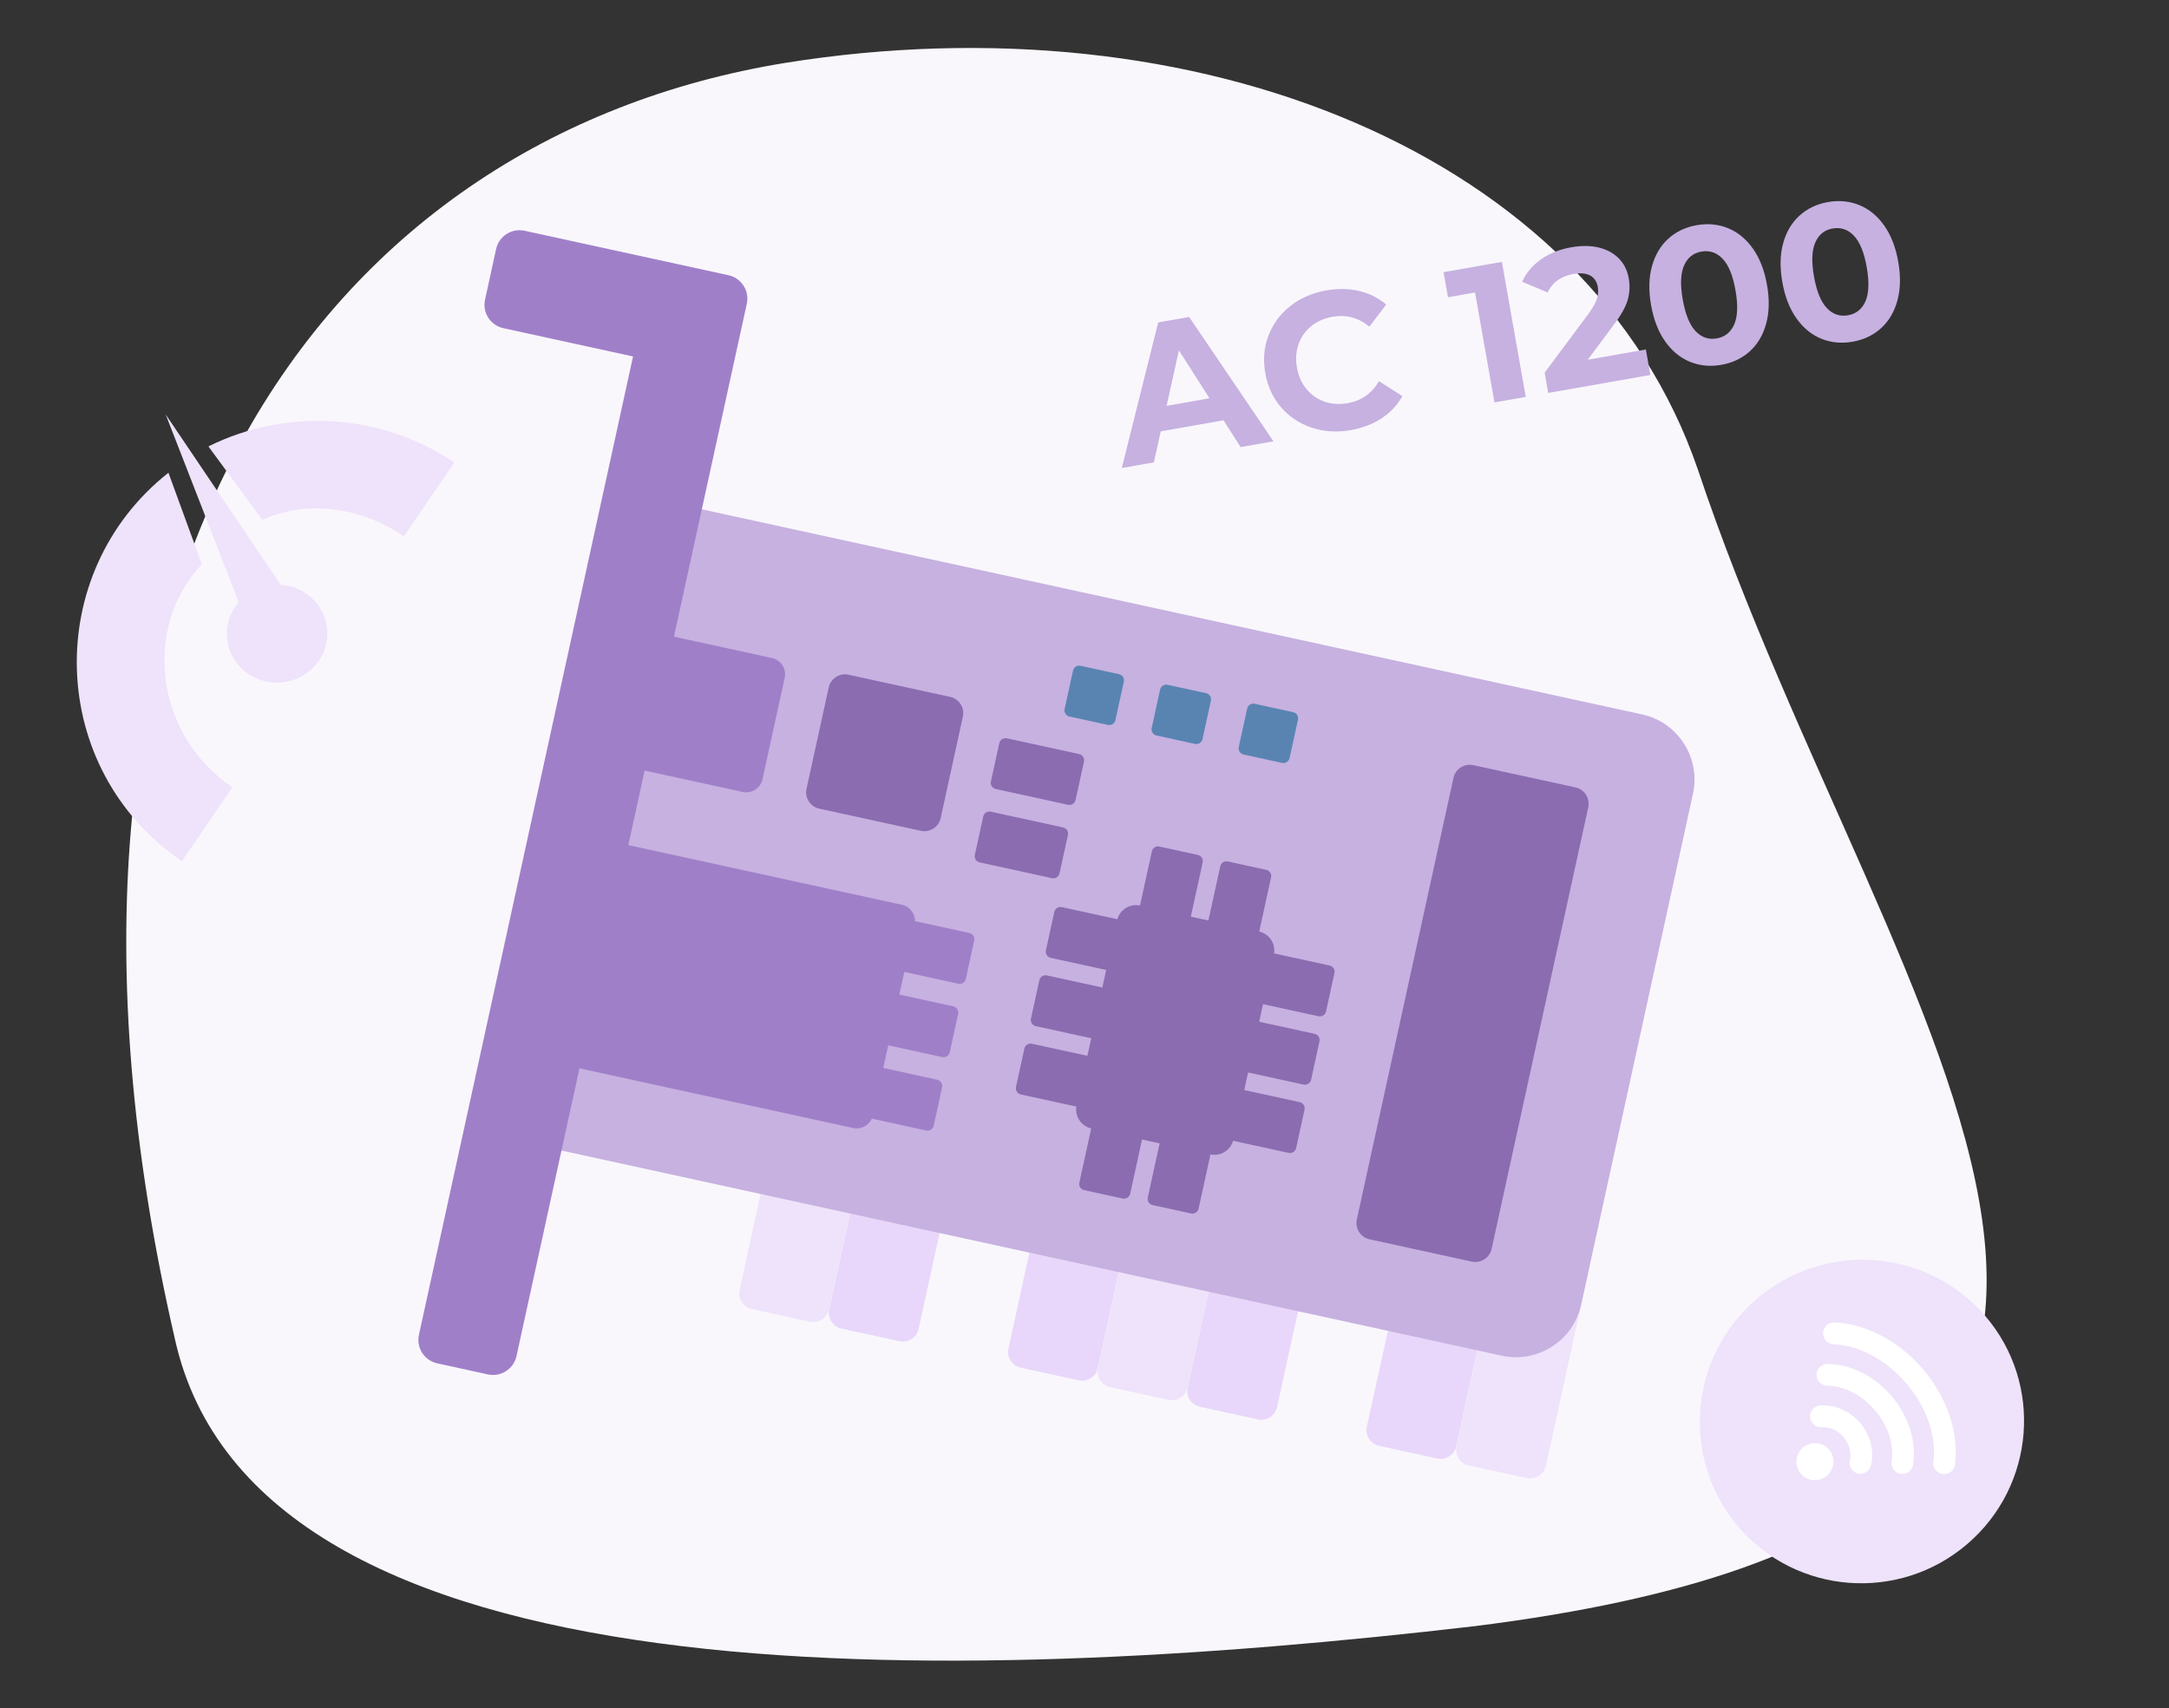 <svg width="226" height="178" viewBox="0 0 226 178" fill="none" xmlns="http://www.w3.org/2000/svg">
<rect x="0" y="0" width="226" height="178" fill="#333333" stroke="none"/>
<path fill-rule="evenodd" clip-rule="evenodd" d="M18.2 139.437C-0.035 60.203 33.478 14.435 81.776 6.561C124.653 -0.329 165.558 15.912 176.894 48.885C196.607 107.941 243.919 158.14 153.731 169.459C99.025 175.856 26.579 177.824 18.2 139.438V139.437Z" fill="#F9F7FC"/>
<path d="M181.15 159.135C187.204 166.193 197.867 166.994 204.966 160.922C212.065 154.851 212.912 144.207 206.858 137.148C200.803 130.089 190.141 129.289 183.042 135.36C175.943 141.432 175.096 152.076 181.15 159.135Z" fill="#EEE3FA"/>
<path fill-rule="evenodd" clip-rule="evenodd" d="M187.637 153.585C187.294 153.185 187.145 152.678 187.184 152.185C187.225 151.686 187.452 151.207 187.853 150.864C188.259 150.517 188.767 150.367 189.261 150.404C189.753 150.44 190.234 150.665 190.58 151.068C190.923 151.469 191.07 151.976 191.032 152.468C190.991 152.966 190.766 153.445 190.363 153.79C189.958 154.136 189.447 154.287 188.955 154.25C188.461 154.213 187.982 153.988 187.637 153.585ZM191.04 140.084C190.414 140.06 189.927 139.532 189.955 138.908C189.982 138.283 190.512 137.796 191.138 137.82C192.761 137.883 194.461 138.361 196.078 139.219C197.614 140.035 199.082 141.193 200.341 142.661C201.617 144.149 202.548 145.805 203.117 147.474C203.717 149.232 203.915 151.009 203.7 152.635C203.617 153.255 203.046 153.695 202.424 153.615C201.803 153.535 201.365 152.967 201.448 152.346C201.618 151.058 201.457 149.634 200.972 148.213C200.496 146.82 199.705 145.421 198.609 144.143C197.531 142.887 196.291 141.903 195.005 141.221C193.69 140.523 192.325 140.134 191.04 140.084ZM190.396 144.411C189.769 144.404 189.268 143.889 189.278 143.263C189.287 142.638 189.805 142.135 190.432 142.142C191.619 142.155 192.858 142.47 194.029 143.064C195.137 143.625 196.188 144.435 197.077 145.471C197.98 146.525 198.626 147.704 199.009 148.901L199.029 148.97C199.415 150.209 199.518 151.476 199.329 152.649C199.23 153.264 198.648 153.687 198.032 153.59C197.416 153.494 196.994 152.915 197.094 152.3C197.226 151.477 197.148 150.566 196.865 149.655L196.849 149.607C196.555 148.691 196.052 147.778 195.344 146.953C194.645 146.137 193.835 145.508 192.993 145.082C192.141 144.649 191.246 144.421 190.396 144.411ZM189.799 148.731C189.174 148.768 188.639 148.29 188.604 147.666C188.57 147.043 189.051 146.506 189.676 146.469C190.438 146.426 191.222 146.57 191.948 146.893C192.639 147.2 193.283 147.666 193.812 148.282C194.35 148.909 194.715 149.628 194.91 150.372C195.116 151.147 195.13 151.953 194.956 152.708C194.815 153.318 194.206 153.701 193.596 153.563C192.986 153.426 192.604 152.819 192.745 152.21C192.836 151.814 192.826 151.38 192.714 150.957C192.605 150.54 192.394 150.129 192.08 149.764C191.77 149.403 191.402 149.135 191.015 148.962C190.621 148.787 190.202 148.709 189.799 148.731Z" fill="white"/>
<path d="M18.955 89.746C4.857 80.142 4.342 59.697 17.55 49.266L21.03 58.796C14.898 65.304 16.03 76.48 24.211 82.053L18.955 89.746ZM34.094 65.614C34.321 68.425 32.166 70.893 29.282 71.124C26.398 71.356 23.876 69.264 23.65 66.453C23.537 65.055 24.014 63.742 24.876 62.747L17.264 43.194L29.24 60.939C31.736 61.103 33.883 62.994 34.094 65.614ZM21.717 46.524C29.798 42.488 39.765 43.047 47.336 48.204L42.08 55.897C37.467 52.755 31.87 52.105 27.337 54.177L21.717 46.524Z" fill="#EEE3FA"/>
<path d="M127.485 43.8L120.944 44.951L120.228 48.184L116.888 48.773L120.681 33.6L123.902 33.031L132.689 45.992L129.267 46.594L127.485 43.8ZM126.022 41.506L122.835 36.513L121.554 42.296L126.022 41.506Z" fill="#C6B1E0"/>
<path d="M140.75 44.822C139.315 45.074 137.962 44.992 136.691 44.573C135.419 44.151 134.356 43.451 133.494 42.46C132.635 41.473 132.082 40.282 131.837 38.886C131.592 37.494 131.7 36.187 132.171 34.965C132.641 33.74 133.401 32.715 134.451 31.888C135.5 31.061 136.751 30.52 138.2 30.265C139.42 30.05 140.562 30.07 141.625 30.326C142.686 30.581 143.623 31.051 144.438 31.735L142.686 34.036C141.537 33.103 140.259 32.763 138.851 33.011C137.979 33.165 137.236 33.491 136.619 33.995C136.002 34.495 135.562 35.122 135.3 35.874C135.037 36.626 134.983 37.436 135.136 38.308C135.29 39.179 135.62 39.921 136.121 40.537C136.626 41.153 137.253 41.592 138.006 41.854C138.756 42.116 139.567 42.167 140.44 42.014C141.851 41.765 142.932 41.003 143.688 39.723L146.122 41.282C145.597 42.218 144.874 42.987 143.958 43.593C143.041 44.195 141.97 44.604 140.75 44.822Z" fill="#C6B1E0"/>
<path d="M156.491 27.294L158.977 41.361L155.715 41.936L153.693 30.48L150.874 30.977L150.41 28.363L156.491 27.294Z" fill="#C6B1E0"/>
<path d="M171.493 36.42L171.963 39.075L161.316 40.951L160.944 38.841L165.47 32.758C165.951 32.105 166.257 31.564 166.39 31.135C166.52 30.703 166.55 30.294 166.482 29.906C166.383 29.341 166.117 28.943 165.681 28.711C165.245 28.476 164.659 28.422 163.919 28.555C163.302 28.664 162.767 28.878 162.31 29.198C161.857 29.521 161.503 29.947 161.25 30.475L158.605 29.365C159.011 28.45 159.655 27.677 160.541 27.044C161.424 26.414 162.491 25.985 163.738 25.767C164.785 25.584 165.732 25.593 166.577 25.794C167.423 25.999 168.118 26.373 168.664 26.921C169.209 27.465 169.557 28.16 169.707 29.007C169.843 29.77 169.809 30.515 169.604 31.24C169.4 31.968 168.913 32.843 168.136 33.861L165.436 37.489L171.493 36.42Z" fill="#C6B1E0"/>
<path d="M179.358 38.021C178.192 38.225 177.101 38.12 176.085 37.704C175.073 37.289 174.211 36.581 173.502 35.581C172.793 34.58 172.302 33.321 172.036 31.806C171.767 30.295 171.797 28.944 172.121 27.763C172.445 26.578 173.01 25.618 173.822 24.883C174.633 24.144 175.621 23.675 176.79 23.467C177.956 23.263 179.047 23.368 180.063 23.783C181.075 24.199 181.937 24.907 182.646 25.907C183.355 26.908 183.846 28.167 184.112 29.682C184.381 31.196 184.351 32.544 184.027 33.725C183.703 34.91 183.138 35.869 182.326 36.608C181.515 37.343 180.527 37.813 179.358 38.021ZM178.874 35.267C179.733 35.114 180.339 34.627 180.7 33.804C181.058 32.98 181.103 31.799 180.83 30.257C180.561 28.718 180.114 27.623 179.493 26.973C178.873 26.319 178.134 26.071 177.275 26.22C176.429 26.37 175.826 26.857 175.468 27.681C175.107 28.505 175.063 29.686 175.335 31.227C175.608 32.766 176.055 33.862 176.675 34.515C177.295 35.165 178.028 35.417 178.874 35.267Z" fill="#C6B1E0"/>
<path d="M193.032 35.612C191.867 35.816 190.776 35.711 189.76 35.296C188.748 34.88 187.886 34.173 187.177 33.172C186.468 32.171 185.977 30.912 185.711 29.397C185.441 27.886 185.472 26.535 185.796 25.354C186.119 24.169 186.685 23.21 187.496 22.474C188.308 21.736 189.296 21.266 190.465 21.058C191.631 20.854 192.722 20.96 193.737 21.375C194.75 21.79 195.612 22.498 196.321 23.498C197.03 24.499 197.521 25.759 197.787 27.273C198.056 28.788 198.026 30.135 197.702 31.316C197.378 32.501 196.812 33.461 196.001 34.199C195.19 34.935 194.201 35.404 193.032 35.612ZM192.548 32.858C193.407 32.705 194.014 32.219 194.375 31.395C194.733 30.571 194.777 29.39 194.505 27.848C194.235 26.31 193.789 25.214 193.168 24.564C192.548 23.911 191.808 23.662 190.949 23.812C190.104 23.962 189.501 24.448 189.143 25.272C188.782 26.096 188.737 27.277 189.01 28.819C189.283 30.357 189.73 31.453 190.35 32.107C190.97 32.757 191.703 33.008 192.548 32.858Z" fill="#C6B1E0"/>
<path fill-rule="evenodd" clip-rule="evenodd" d="M84.379 137.736L78.343 136.419C77.441 136.222 76.863 135.323 77.061 134.422L81.642 113.485C81.839 112.584 82.739 112.007 83.641 112.204L89.678 113.521C90.58 113.718 91.157 114.617 90.96 115.518L86.379 136.455C86.182 137.356 85.282 137.932 84.379 137.736Z" fill="#EEE3FA"/>
<path fill-rule="evenodd" clip-rule="evenodd" d="M93.717 139.773L87.68 138.456C86.778 138.259 86.201 137.36 86.398 136.459L90.979 115.522C91.176 114.621 92.076 114.045 92.979 114.242L99.015 115.559C99.918 115.756 100.495 116.654 100.297 117.555L95.716 138.492C95.519 139.394 94.619 139.97 93.717 139.773Z" fill="#E8D7FA"/>
<path fill-rule="evenodd" clip-rule="evenodd" d="M112.391 143.847L106.354 142.53C105.452 142.333 104.875 141.435 105.072 140.533L109.653 119.597C109.85 118.695 110.75 118.119 111.653 118.316L117.689 119.633C118.592 119.83 119.168 120.728 118.971 121.63L114.39 142.567C114.193 143.468 113.293 144.044 112.391 143.847Z" fill="#E8D7FA"/>
<path fill-rule="evenodd" clip-rule="evenodd" d="M121.728 145.885L115.692 144.568C114.789 144.371 114.212 143.472 114.409 142.571L118.99 121.634C119.187 120.733 120.087 120.157 120.99 120.354L127.026 121.67C127.929 121.867 128.506 122.766 128.309 123.667L123.727 144.604C123.53 145.505 122.63 146.082 121.728 145.885Z" fill="#EEE3FA"/>
<path fill-rule="evenodd" clip-rule="evenodd" d="M131.065 147.922L125.029 146.605C124.126 146.408 123.549 145.509 123.746 144.608L128.327 123.671C128.525 122.77 129.424 122.194 130.327 122.391L136.363 123.708C137.266 123.905 137.843 124.803 137.646 125.704L133.065 146.641C132.867 147.543 131.968 148.119 131.065 147.922Z" fill="#E8D7FA"/>
<path fill-rule="evenodd" clip-rule="evenodd" d="M149.739 151.996L143.703 150.679C142.8 150.482 142.223 149.584 142.42 148.683L147.001 127.746C147.199 126.844 148.098 126.268 149.001 126.465L155.037 127.782C155.94 127.979 156.517 128.878 156.32 129.779L151.739 150.716C151.541 151.617 150.642 152.193 149.739 151.996Z" fill="#E8D7FA"/>
<path fill-rule="evenodd" clip-rule="evenodd" d="M159.076 154.033L153.039 152.716C152.137 152.52 151.56 151.621 151.757 150.72L156.338 129.783C156.535 128.881 157.435 128.305 158.338 128.502L164.374 129.819C165.277 130.016 165.854 130.915 165.656 131.816L161.075 152.753C160.878 153.654 159.978 154.23 159.076 154.033Z" fill="#EEE3FA"/>
<path fill-rule="evenodd" clip-rule="evenodd" d="M156.485 141.282L57.797 119.749C54.069 118.936 51.686 115.225 52.501 111.503L64.162 58.211C64.976 54.489 68.692 52.109 72.419 52.922L171.108 74.455C174.835 75.268 177.218 78.979 176.404 82.701L164.743 135.993C163.928 139.715 160.213 142.095 156.485 141.282Z" fill="#C6B1E0"/>
<path fill-rule="evenodd" clip-rule="evenodd" d="M52.895 109.702L57.985 86.439L93.98 94.293C94.791 94.47 95.348 95.196 95.344 95.995L101.008 97.231C101.361 97.308 101.586 97.659 101.509 98.012L100.633 102.017C100.556 102.37 100.204 102.595 99.851 102.518L94.224 101.29L93.707 103.65L99.335 104.878C99.688 104.955 99.913 105.306 99.836 105.659L98.96 109.664C98.882 110.017 98.531 110.242 98.178 110.165L92.55 108.937L92.034 111.298L97.661 112.526C98.014 112.603 98.24 112.954 98.163 113.306L97.286 117.312C97.209 117.664 96.858 117.89 96.504 117.813L90.84 116.577C90.51 117.304 89.701 117.732 88.89 117.556L52.895 109.702Z" fill="#A07FC9"/>
<path fill-rule="evenodd" clip-rule="evenodd" d="M50.847 143.233L45.553 142.078C44.214 141.786 43.357 140.452 43.649 139.115L65.961 37.148L52.441 34.199C51.102 33.907 50.245 32.573 50.538 31.235L51.694 25.948C51.987 24.61 53.322 23.756 54.662 24.048C62.592 25.778 67.981 26.954 75.912 28.684C77.251 28.977 78.107 30.311 77.815 31.648L53.815 141.332C53.522 142.669 52.185 143.525 50.847 143.233Z" fill="#A07FC9"/>
<path fill-rule="evenodd" clip-rule="evenodd" d="M95.948 86.583L85.359 84.273C84.427 84.069 83.831 83.142 84.035 82.211L86.349 71.637C86.552 70.707 87.481 70.112 88.413 70.315L99.002 72.626C99.934 72.829 100.53 73.756 100.326 74.687L98.012 85.261C97.809 86.192 96.88 86.787 95.948 86.583Z" fill="#8B6CB0"/>
<path fill-rule="evenodd" clip-rule="evenodd" d="M115.441 75.546L111.429 74.671C111.076 74.594 110.851 74.243 110.928 73.891L111.804 69.885C111.881 69.532 112.233 69.307 112.586 69.384L116.598 70.26C116.951 70.337 117.176 70.688 117.099 71.04L116.222 75.046C116.145 75.398 115.794 75.624 115.441 75.546Z" fill="#5984B2"/>
<path fill-rule="evenodd" clip-rule="evenodd" d="M111.289 83.872L103.75 82.227C103.397 82.15 103.171 81.799 103.248 81.446L104.125 77.44C104.202 77.088 104.554 76.863 104.906 76.94L112.446 78.585C112.799 78.662 113.025 79.013 112.948 79.365L112.071 83.371C111.994 83.723 111.642 83.949 111.289 83.872Z" fill="#8B6CB0"/>
<path fill-rule="evenodd" clip-rule="evenodd" d="M137.384 105.909L131.602 104.648L131.201 106.479L136.983 107.741C137.336 107.818 137.562 108.169 137.484 108.521L136.608 112.527C136.531 112.879 136.179 113.105 135.826 113.028L130.044 111.766L129.643 113.598L135.425 114.859C135.778 114.936 136.004 115.287 135.927 115.64L135.05 119.645C134.973 119.998 134.622 120.223 134.269 120.146L128.483 118.884C128.194 119.892 127.162 120.523 126.123 120.308L124.887 125.958C124.809 126.311 124.458 126.536 124.105 126.459L120.093 125.584C119.74 125.507 119.515 125.156 119.592 124.803L120.828 119.154L118.994 118.753L117.758 124.403C117.681 124.755 117.329 124.981 116.976 124.904L112.965 124.028C112.612 123.951 112.386 123.6 112.463 123.248L113.7 117.598C112.665 117.36 111.991 116.357 112.15 115.32L106.364 114.058C106.011 113.981 105.785 113.629 105.863 113.277L106.739 109.271C106.816 108.919 107.168 108.694 107.521 108.771L113.303 110.032L113.704 108.201L107.922 106.939C107.569 106.862 107.343 106.511 107.42 106.158L108.297 102.153C108.374 101.8 108.725 101.575 109.078 101.652L114.86 102.914L115.261 101.082L109.479 99.821C109.126 99.744 108.901 99.392 108.978 99.04L109.854 95.034C109.931 94.682 110.283 94.457 110.636 94.534L116.422 95.796C116.711 94.788 117.742 94.156 118.782 94.371L120.018 88.721C120.095 88.369 120.447 88.144 120.8 88.221L124.811 89.096C125.164 89.173 125.39 89.524 125.313 89.877L124.076 95.526L125.911 95.926L127.147 90.277C127.224 89.924 127.576 89.699 127.929 89.776L131.94 90.651C132.293 90.728 132.518 91.079 132.441 91.432L131.205 97.082C132.24 97.319 132.913 98.323 132.755 99.36L138.541 100.622C138.894 100.699 139.119 101.05 139.042 101.403L138.166 105.408C138.088 105.761 137.737 105.986 137.384 105.909Z" fill="#8B6CB0"/>
<path fill-rule="evenodd" clip-rule="evenodd" d="M109.616 91.519L102.076 89.874C101.723 89.797 101.498 89.446 101.575 89.093L102.451 85.088C102.529 84.735 102.88 84.51 103.233 84.587L110.773 86.232C111.126 86.309 111.352 86.66 111.274 87.013L110.398 91.018C110.321 91.371 109.969 91.596 109.616 91.519Z" fill="#8B6CB0"/>
<path fill-rule="evenodd" clip-rule="evenodd" d="M124.513 77.526L120.502 76.651C120.149 76.574 119.924 76.223 120.001 75.87L120.877 71.864C120.954 71.512 121.306 71.287 121.659 71.364L125.67 72.239C126.023 72.316 126.249 72.667 126.172 73.02L125.295 77.025C125.218 77.378 124.866 77.603 124.513 77.526Z" fill="#5984B2"/>
<path fill-rule="evenodd" clip-rule="evenodd" d="M133.586 79.506L129.574 78.63C129.221 78.553 128.996 78.202 129.073 77.85L129.95 73.844C130.027 73.492 130.378 73.266 130.731 73.343L134.743 74.219C135.095 74.296 135.321 74.647 135.244 74.999L134.368 79.005C134.29 79.357 133.939 79.582 133.586 79.506Z" fill="#5984B2"/>
<path fill-rule="evenodd" clip-rule="evenodd" d="M153.347 131.475L142.708 129.154C141.771 128.95 141.173 128.018 141.377 127.083L151.446 81.067C151.65 80.132 152.584 79.535 153.52 79.739L164.159 82.06C165.095 82.264 165.694 83.197 165.489 84.131L155.421 130.147C155.216 131.082 154.283 131.68 153.347 131.475Z" fill="#8B6CB0"/>
<path fill-rule="evenodd" clip-rule="evenodd" d="M77.383 82.532L66.794 80.222C65.862 80.019 65.266 79.091 65.47 78.161L67.784 67.587C67.987 66.656 68.916 66.061 69.848 66.265L80.437 68.575C81.369 68.778 81.965 69.706 81.761 70.636L79.447 81.21C79.244 82.141 78.315 82.736 77.383 82.532Z" fill="#A07FC9"/>
</svg>
